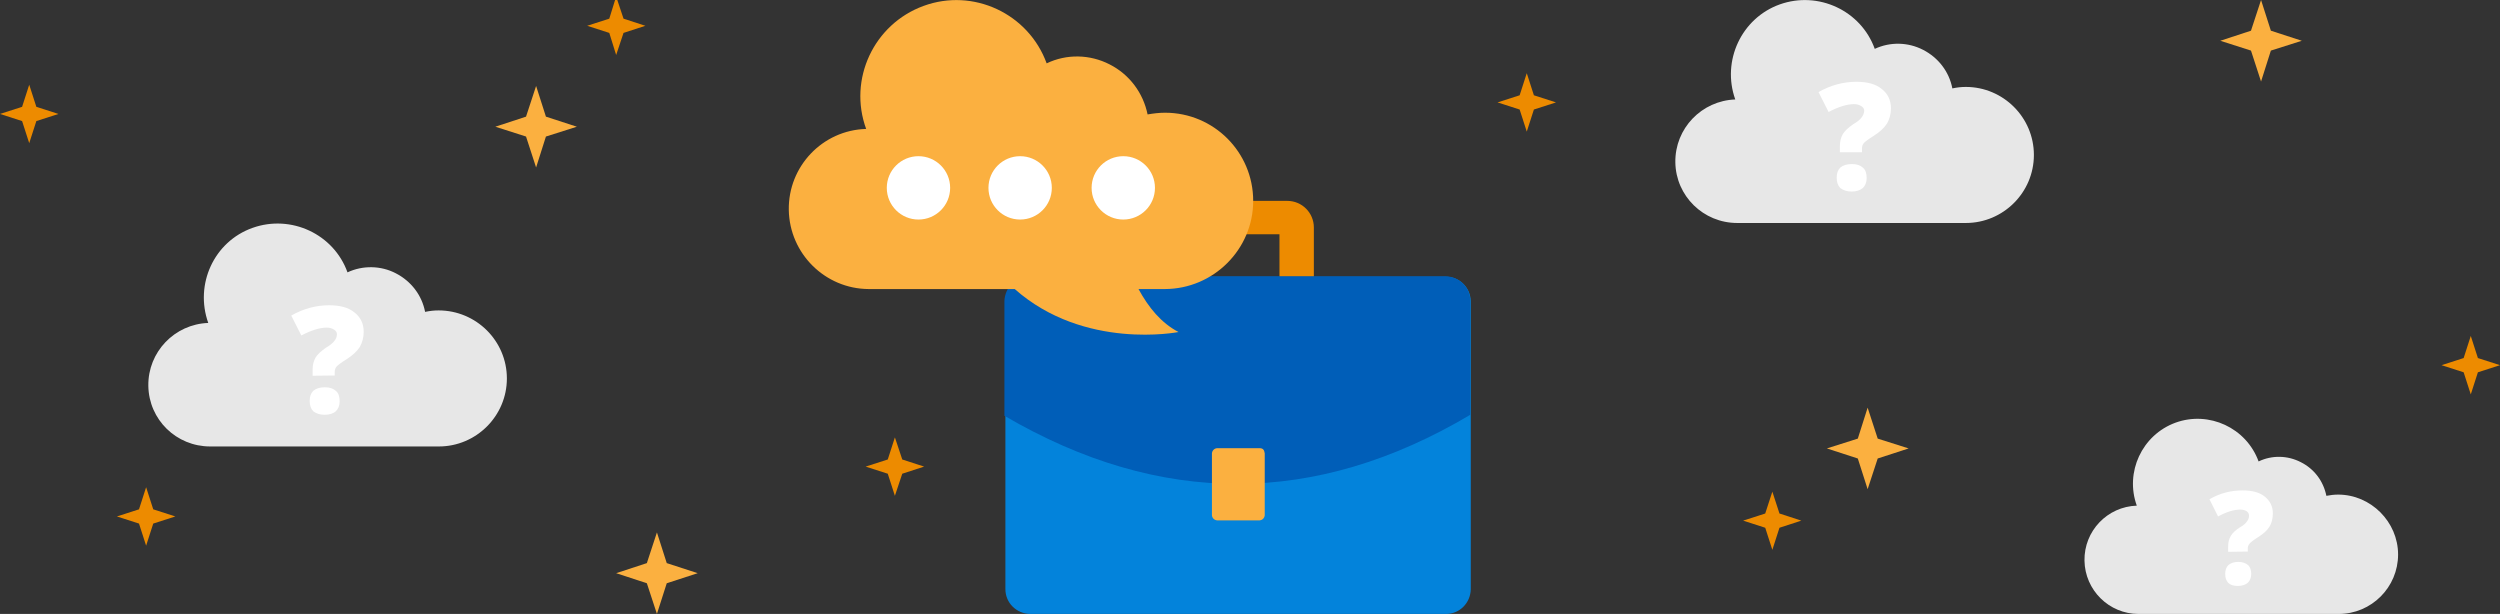 <?xml version="1.0" encoding="utf-8"?>
<!-- Generator: Adobe Illustrator 21.1.0, SVG Export Plug-In . SVG Version: 6.00 Build 0)  -->
<svg version="1.1" id="Layer_1" xmlns="http://www.w3.org/2000/svg" xmlns:xlink="http://www.w3.org/1999/xlink" x="0px" y="0px"
	 viewBox="0 0 1018 250" style="enable-background:new 0 0 1018 250;" xml:space="preserve">
<rect x="0" y="0" width="1018" height="250" fill="#333333" stroke="none"/>
<style type="text/css">
	.st0{fill:#ED8B00;}
	.st1{fill:#FBB040;}
	.st2{fill:#0383DB;}
	.st3{fill:#005EB8;}
	.st4{fill:#FFFFFF;}
	.st5{fill:#E7E7E7;}
</style>
<polygon class="st0" points="721.7,200.2 724.6,209.1 733.5,212 724.6,214.9 721.7,223.9 718.8,214.9 709.8,212 718.8,209.1 "/>
<polygon class="st0" points="250.9,-1.4 253.9,7.6 262.8,10.5 253.9,13.4 250.9,22.4 248.1,13.4 239.1,10.5 248.1,7.6 "/>
<polygon class="st0" points="364.4,178.1 367.4,187.1 376.3,190 367.4,192.9 364.4,201.9 361.5,192.9 352.5,190 361.5,187.1 "/>
<polygon class="st0" points="11.9,34.5 14.8,43.5 23.8,46.4 14.8,49.3 11.9,58.3 9,49.3 0,46.4 9,43.5 "/>
<polygon class="st0" points="1006.1,136.8 1009,145.8 1018,148.7 1009,151.6 1006.1,160.6 1003.2,151.6 994.2,148.7 1003.2,145.8 
	"/>
<polygon class="st0" points="621.7,29.8 624.6,38.8 633.6,41.7 624.6,44.6 621.7,53.6 618.8,44.6 609.8,41.7 618.8,38.8 "/>
<polygon class="st0" points="59.5,198.4 62.4,207.4 71.4,210.3 62.4,213.2 59.5,222.2 56.6,213.2 47.6,210.3 56.6,207.4 "/>
<polygon class="st1" points="760.5,166 764.6,178.6 777.2,182.6 764.6,186.7 760.5,199.2 756.5,186.7 743.9,182.6 756.5,178.6 "/>
<polygon class="st1" points="218.3,35 222.3,47.5 234.9,51.6 222.3,55.6 218.3,68.2 214.2,55.6 201.7,51.6 214.2,47.5 "/>
<polygon class="st1" points="920.7,0 924.7,12.5 937.3,16.6 924.7,20.6 920.7,33.2 916.6,20.6 904.1,16.6 916.6,12.5 "/>
<polygon class="st1" points="267.5,216.8 271.5,229.3 284.1,233.4 271.5,237.5 267.5,250 263.4,237.5 250.9,233.4 263.4,229.3 "/>
<g>
	<g>
		<path class="st2" d="M588.7,112.7H419.5c-5.6,0-10,4.5-10.1,10.1v117.1c0,5.6,4.5,10,10.1,10.1h169.3c5.6,0,10-4.5,10.1-10.1
			V122.5C598.7,117,594.2,112.6,588.7,112.7L588.7,112.7z"/>
		<g>
			<path class="st0" d="M487.2,112.7V95.4H521v17.3h14V92.6c0-5.9-4.8-10.8-10.8-10.8l0,0h-39.4c-5.9,0-10.8,4.8-10.8,10.8l0,0v20.1
				H487.2z"/>
			<path class="st3" d="M598.7,168.9v-46.3c0-5.6-4.5-10-10.1-10.1H419.1c-5.5,0.1-9.9,4.5-10.1,10.1v46.7
				C472.4,206.4,535.7,206.3,598.7,168.9z"/>
			<path class="st1" d="M512.9,182.5h-17.3c-1.2,0.1-2,1-2.1,2.1v25.2c0.1,1.2,1,2,2.1,2.1h17.3c1.2-0.1,2-1,2.1-2.1v-25.2
				C514.8,183.1,514.2,182.5,512.9,182.5z"/>
		</g>
	</g>
	<g>
		<path class="st1" d="M510.3,81.8c0-19.8-16-35.9-35.9-35.9c-2.4,0-4.8,0.3-7.1,0.7c-1.8-8.8-7.4-16.3-15.5-20.4
			c-8-4.1-17.5-4.3-25.6-0.4c-7.4-20.3-29.9-30.8-50.1-23.4c-20.3,7.4-30.8,29.9-23.4,50.1c-17.8,0.5-31.8,15.3-31.5,33
			c0.3,17.8,14.8,32.1,32.5,32.2h59.5c28.4,25.1,66.7,17.5,66.7,17.5c-7.1-3.7-12.2-10-16.3-17.5h10.8
			C494.2,117.6,510.3,101.5,510.3,81.8z"/>
		<g>
			<circle class="st4" cx="374" cy="76.5" r="12.9"/>
			<circle class="st4" cx="415.4" cy="76.5" r="12.9"/>
			<circle class="st4" cx="457.4" cy="76.5" r="12.9"/>
		</g>
	</g>
</g>
<g>
	<g>
		<path class="st5" d="M800.5,35.4c-1.9,0-3.6,0.2-5.5,0.6c-1.3-6.8-5.7-12.5-11.9-15.7c-6.2-3.2-13.5-3.3-19.7-0.4
			c-5.6-15.6-23-23.7-38.7-18.1c-15.6,5.6-23.7,23-18.1,38.7C692.9,41,682,52.3,682.2,66.1c0.2,13.7,11.4,24.7,25.2,24.7h93.1
			c15.2,0,27.7-12.4,27.7-27.7S815.7,35.4,800.5,35.4z"/>
	</g>
	<g>
		<path class="st4" d="M749.2,62v-2.5c0-1.9,0.4-3.5,1.2-4.9c0.8-1.3,2.2-2.6,4.2-4c1.6-0.9,2.8-1.9,3.4-2.7s1.1-1.8,1.1-2.8
			c0-0.8-0.4-1.4-1.2-1.9c-0.8-0.5-1.8-0.8-2.9-0.8c-2.9,0-6.4,1.1-10.4,3.2l-4.1-8.1c4.9-2.8,10.1-4.2,15.4-4.2
			c4.4,0,7.9,0.9,10.3,2.9c2.5,1.9,3.8,4.6,3.8,7.9c0,2.4-0.6,4.4-1.6,6.2c-1.2,1.8-2.9,3.4-5.4,5c-2.1,1.3-3.4,2.3-4,2.9
			c-0.5,0.6-0.8,1.3-0.8,2.2V62H749.2L749.2,62z M747.9,72.4c0-1.9,0.5-3.2,1.5-4.2c1.1-0.9,2.6-1.4,4.7-1.4c2,0,3.4,0.5,4.5,1.5
			c1.1,0.9,1.5,2.4,1.5,4.2c0,1.8-0.6,3.2-1.6,4.1c-1.1,0.9-2.6,1.4-4.5,1.4c-1.9,0-3.4-0.5-4.6-1.4
			C748.4,75.6,747.9,74.2,747.9,72.4z"/>
	</g>
</g>
<g>
	<g>
		<path class="st5" d="M178.6,126.4c-1.9,0-3.6,0.2-5.5,0.6c-1.3-6.8-5.7-12.5-11.9-15.7c-6.1-3.2-13.5-3.3-19.7-0.4
			c-5.6-15.6-23-23.7-38.7-18.1s-23.6,23-18,38.7c-13.7,0.5-24.6,11.8-24.4,25.6c0.2,13.8,11.4,24.7,25.2,24.7h93.1
			c15.2,0,27.7-12.4,27.7-27.7S193.9,126.4,178.6,126.4z"/>
	</g>
	<g>
		<path class="st4" d="M127.3,153v-2.5c0-1.9,0.4-3.5,1.2-4.9c0.8-1.3,2.2-2.6,4.2-4c1.6-0.9,2.8-1.9,3.4-2.7
			c0.7-0.8,1.1-1.8,1.1-2.8c0-0.8-0.4-1.4-1.2-1.9c-0.8-0.5-1.8-0.8-2.9-0.8c-2.9,0-6.4,1.1-10.4,3.2l-4.1-8.1
			c4.9-2.8,10.1-4.2,15.4-4.2c4.4,0,7.9,0.9,10.3,2.9c2.5,1.9,3.8,4.6,3.8,7.9c0,2.4-0.6,4.4-1.6,6.2c-1.2,1.8-2.9,3.4-5.4,5
			c-2.1,1.3-3.4,2.3-4,2.9c-0.5,0.6-0.8,1.3-0.8,2.2v1.5L127.3,153L127.3,153z M126.1,163.3c0-1.9,0.5-3.2,1.5-4.2
			c1.1-0.9,2.6-1.4,4.7-1.4c2,0,3.4,0.5,4.5,1.5c1.1,0.9,1.5,2.4,1.5,4.2c0,1.8-0.6,3.2-1.6,4.1s-2.6,1.4-4.5,1.4
			c-1.9,0-3.4-0.5-4.6-1.4C126.6,166.5,126.1,165.1,126.1,163.3z"/>
	</g>
</g>
<g>
	<g>
		<path class="st5" d="M952.1,201.4c-1.6,0-3.3,0.2-4.8,0.5c-1.2-6-5-11-10.4-13.7c-5.4-2.8-11.8-2.9-17.2-0.3
			c-5-13.7-20.2-20.7-33.8-15.8c-13.7,5-20.7,20.2-15.8,33.8c-12,0.4-21.5,10.3-21.3,22.4c0.2,12,10,21.7,22,21.7h81.5
			c13.4,0,24.2-10.9,24.2-24.2S965.4,201.4,952.1,201.4z"/>
	</g>
	<g>
		<path class="st4" d="M907.3,224.7v-2.2c0-1.8,0.4-3.1,1.1-4.3c0.7-1.2,1.9-2.3,3.6-3.4c1.4-0.8,2.4-1.6,2.9-2.4
			c0.6-0.7,0.9-1.5,0.9-2.4c0-0.8-0.3-1.3-0.9-1.8c-0.7-0.4-1.5-0.7-2.6-0.7c-2.6,0-5.6,0.9-9.1,2.8l-3.5-7
			c4.3-2.5,8.7-3.6,13.5-3.6c3.9,0,6.9,0.8,9,2.5c2.2,1.8,3.3,4,3.3,6.9c0,2.1-0.5,4-1.4,5.4c-0.9,1.5-2.5,2.9-4.7,4.3
			c-1.9,1.2-2.9,2-3.4,2.6c-0.5,0.6-0.7,1.2-0.7,1.9v1.3L907.3,224.7L907.3,224.7z M906.1,233.7c0-1.6,0.5-2.8,1.3-3.6
			c0.9-0.8,2.3-1.3,4-1.3s3.1,0.5,4,1.3c0.9,0.8,1.3,2.1,1.3,3.6c0,1.5-0.5,2.8-1.4,3.6c-0.9,0.8-2.3,1.3-4,1.3
			c-1.8,0-3.1-0.4-4-1.3C906.6,236.5,906.1,235.4,906.1,233.7z"/>
	</g>
</g>
</svg>
